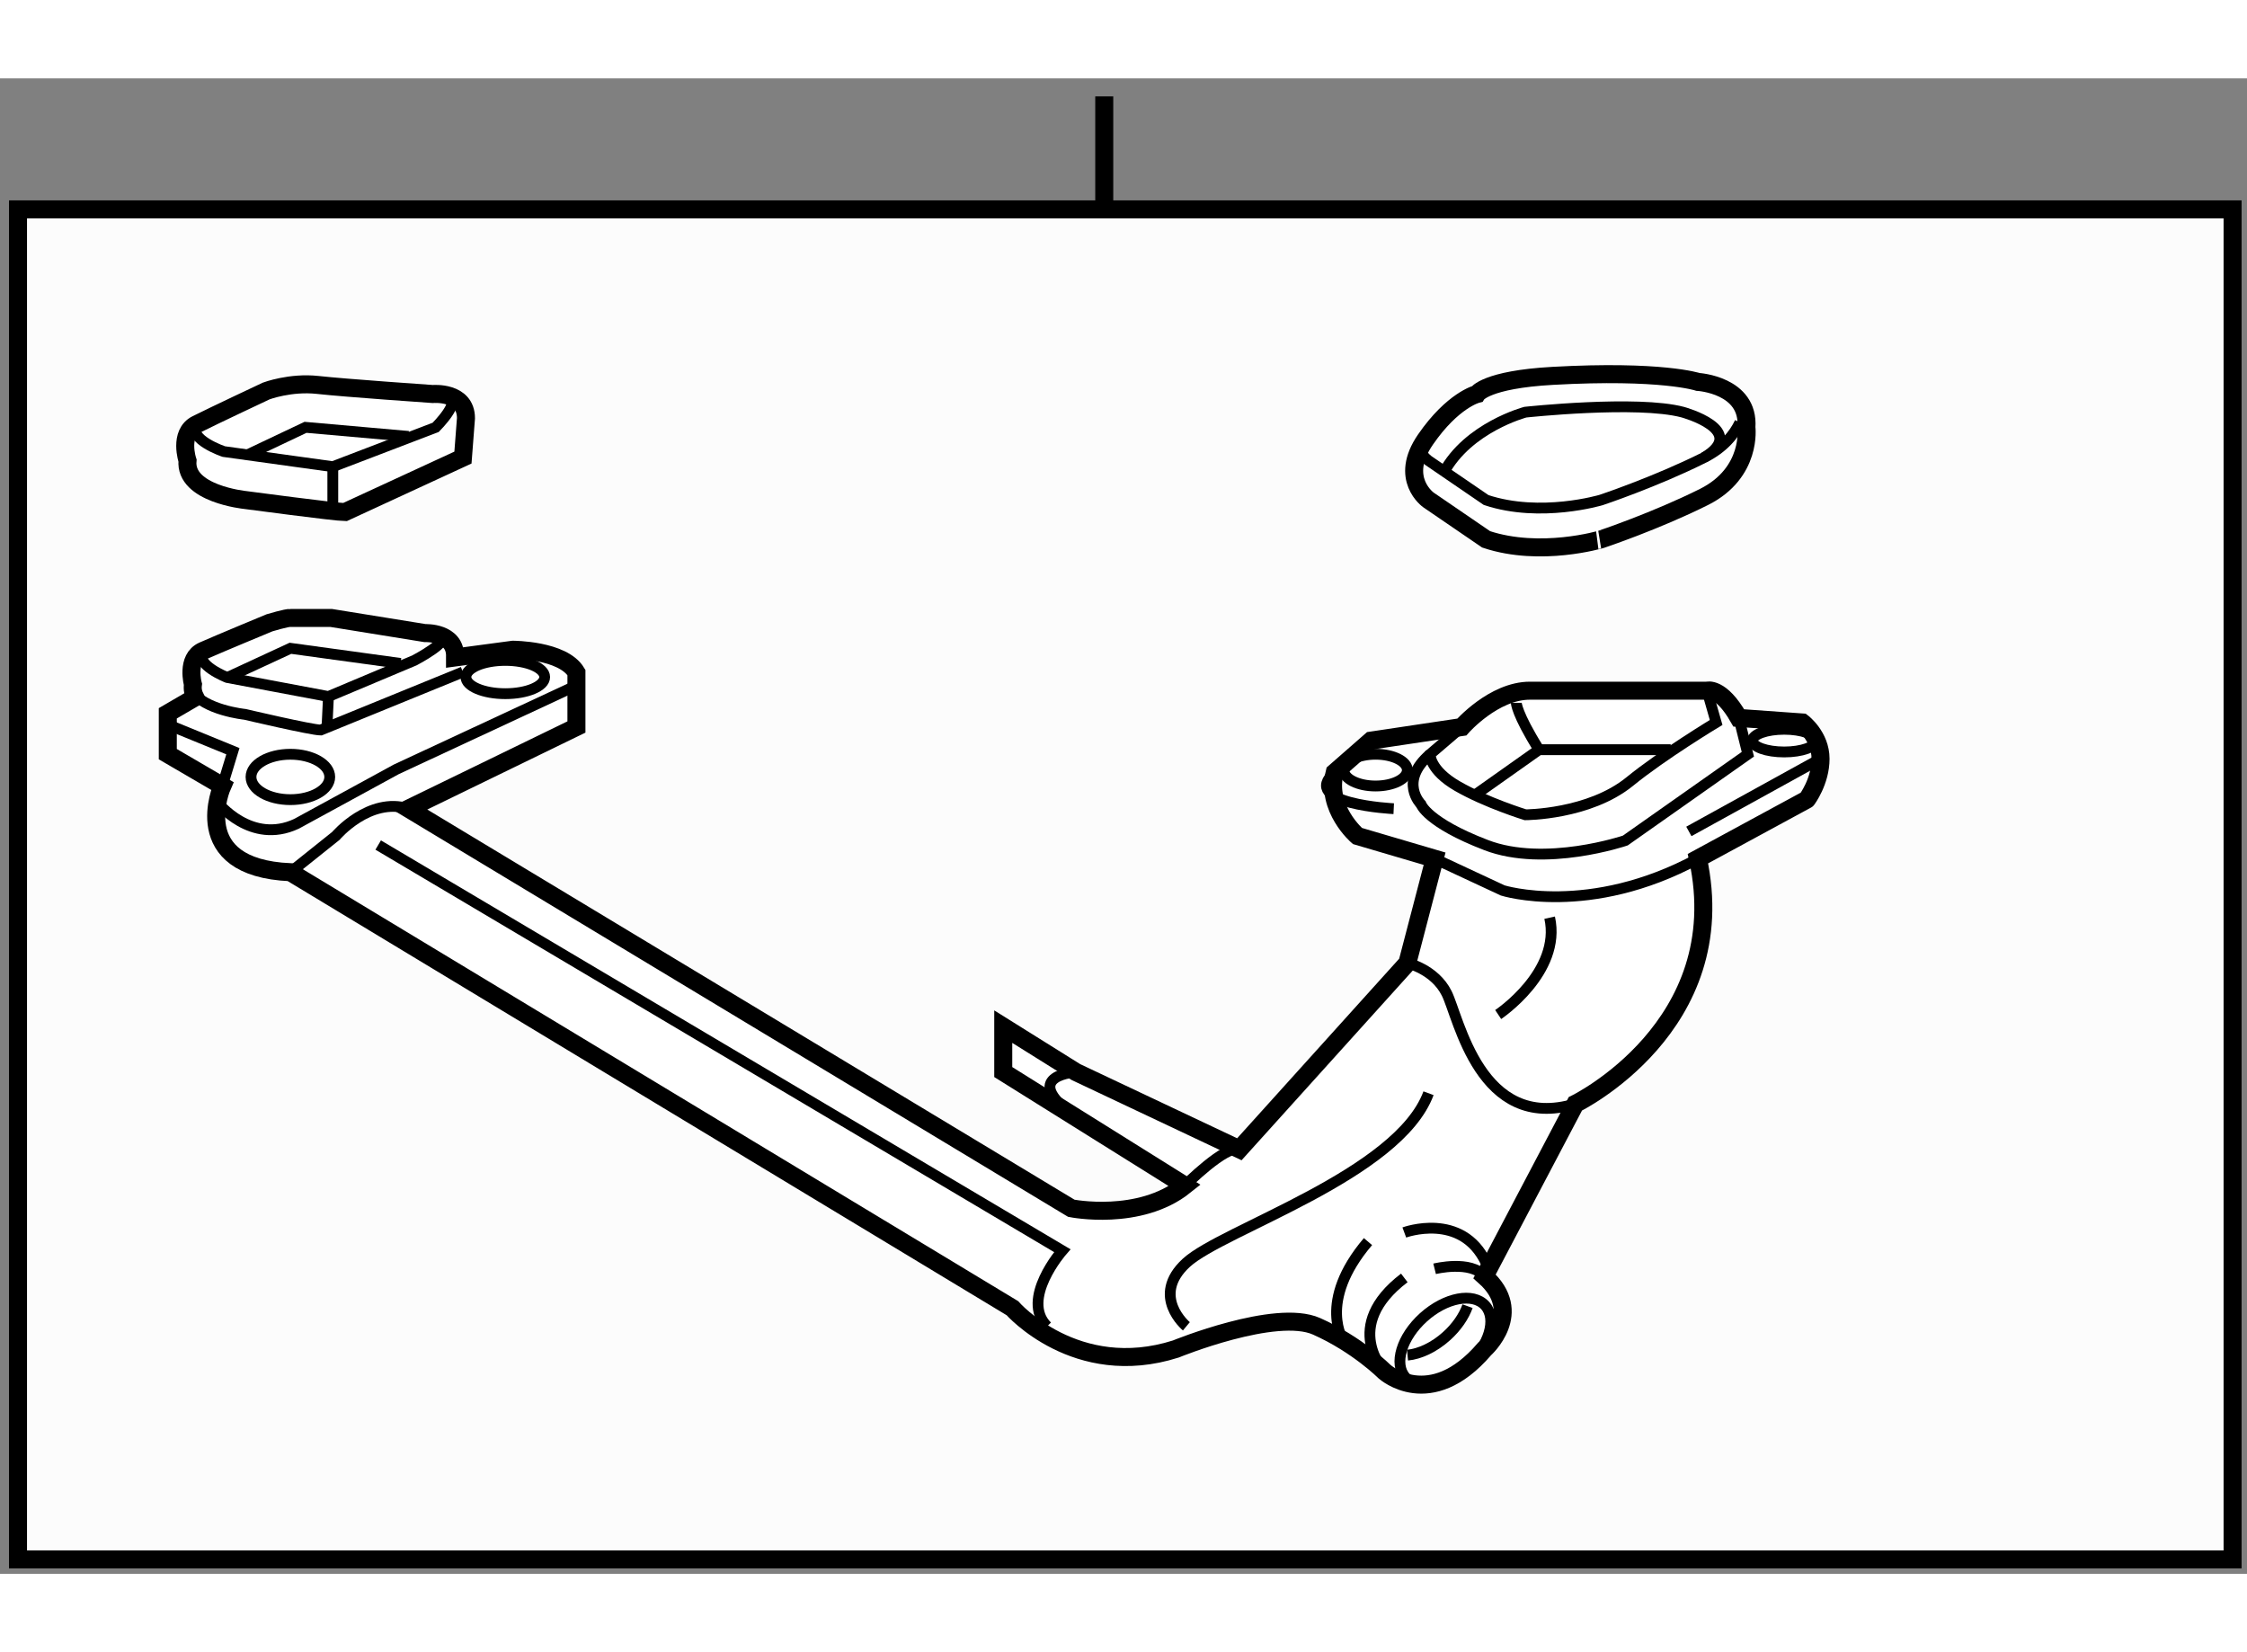 <?xml version="1.0" encoding="utf-8"?>
<!-- Generator: Adobe Illustrator 15.1.0, SVG Export Plug-In . SVG Version: 6.00 Build 0)  -->
<!DOCTYPE svg PUBLIC "-//W3C//DTD SVG 1.1//EN" "http://www.w3.org/Graphics/SVG/1.1/DTD/svg11.dtd">
<svg version="1.1" xmlns="http://www.w3.org/2000/svg" xmlns:xlink="http://www.w3.org/1999/xlink" x="0px" y="0px" width="244.8px"
	 height="180px" viewBox="179.009 130.834 62.385 41.519" enable-background="new 0 0 244.8 180" xml:space="preserve">
	
<rect x="179.009" y="130.834" width="62.385" height="41.519" fill="#808080" stroke="none"/>
	
<g><line fill="none" stroke="#000000" stroke-width="0.5" x1="209.667" y1="131.334" x2="209.667" y2="134.224"></line><rect x="179.509" y="134.471" fill="#FCFCFC" stroke="#000000" stroke-width="0.5" width="61.485" height="37.482"></rect></g><g><path fill="#FFFFFF" stroke="#000000" stroke-width="0.5" d="M229.554,149.725c0-0.63-0.505-1.009-0.505-1.009l-1.765-0.126
			c-0.503-0.883-0.882-0.756-0.882-0.756h-4.917c-1.009,0-1.891,1.009-1.891,1.009l-2.521,0.377l-1.008,0.882
			c-0.253,1.009,0.631,1.766,0.631,1.766l2.143,0.631l-0.757,2.898l-4.664,5.169l-4.538-2.144l-2.017-1.261v1.261l5.042,3.152
			c-1.261,1.009-3.152,0.63-3.152,0.63l-18.404-11.094l4.664-2.268v-1.513c-0.378-0.632-1.764-0.632-1.764-0.632l-1.607,0.215
			v-0.009c0.034-0.706-0.833-0.668-0.833-0.668l-2.603-0.42h-1.134c-0.09-0.013-0.579,0.134-0.579,0.134s-1.364,0.565-1.846,0.778
			c-0.482,0.213-0.281,0.932-0.281,0.932c-0.019,0.136,0.009,0.254,0.062,0.36l-0.76,0.443v1.134l1.513,0.883
			c0,0-1.009,2.27,1.891,2.395l20.044,12.103c0,0,1.765,2.017,4.538,1.134c0,0,2.772-1.134,3.907-0.63
			c1.136,0.505,1.891,1.261,1.891,1.261s1.262,1.134,2.774-0.631c0,0,1.134-1.009,0-2.017l2.521-4.79c0,0,4.412-2.144,3.403-6.807
			l3.024-1.64C229.175,150.858,229.554,150.354,229.554,149.725z"></path><path fill="none" stroke="#000000" stroke-width="0.3" d="M191.861,147.315l-3.948,1.611c-0.254,0-2.103-0.435-2.103-0.435
			s-1.132-0.114-1.49-0.664"></path><path fill="none" stroke="#000000" stroke-width="0.3" d="M218.839,152.498l1.892,0.882c0,0,2.395,0.756,5.42-0.882"></path><path fill="none" stroke="#000000" stroke-width="0.3" d="M219.595,148.843l-0.882,0.755c0,0-0.017,0.437,0.755,0.883
			c0.8,0.462,1.892,0.798,1.892,0.798s1.766,0,2.9-0.925c0.921-0.75,2.395-1.638,2.395-1.638l-0.252-0.882"></path><path fill="none" stroke="#000000" stroke-width="0.3" d="M227.284,148.59l0.252,1.008l-3.403,2.396c0,0-2.227,0.757-3.865,0.126
			c-1.64-0.63-1.808-1.134-1.808-1.134s-0.63-0.632,0.253-1.388"></path><polyline fill="none" stroke="#000000" stroke-width="0.3" points="220.015,150.691 221.738,149.472 225.394,149.472 		"></polyline><path fill="none" stroke="#000000" stroke-width="0.3" d="M221.107,148.17c0,0,0,0.294,0.631,1.302"></path><path fill="none" stroke="#000000" stroke-width="0.3" d="M217.704,151.11c0,0-2.647-0.125-1.639-1.009"></path><line fill="none" stroke="#000000" stroke-width="0.3" x1="225.898" y1="151.741" x2="229.554" y2="149.725"></line><ellipse fill="none" stroke="#000000" stroke-width="0.3" cx="217.2" cy="150.039" rx="0.882" ry="0.441"></ellipse><ellipse fill="none" stroke="#000000" stroke-width="0.3" cx="228.545" cy="149.22" rx="0.882" ry="0.315"></ellipse><ellipse fill="none" stroke="#000000" stroke-width="0.3" cx="193.038" cy="147.455" rx="1.093" ry="0.462"></ellipse><ellipse fill="none" stroke="#000000" stroke-width="0.3" cx="187.071" cy="150.229" rx="1.093" ry="0.63"></ellipse><polyline fill="none" stroke="#000000" stroke-width="0.3" points="185.181,150.48 185.475,149.514 183.625,148.757 		"></polyline><path fill="none" stroke="#000000" stroke-width="0.3" d="M187.071,152.875l1.261-1.008c0,0,0.925-1.092,2.017-0.757"></path><path fill="none" stroke="#000000" stroke-width="0.3" d="M185.056,150.942c0,0,0.923,1.177,2.184,0.588l2.773-1.513l4.875-2.269"></path><path fill="none" stroke="#000000" stroke-width="0.3" d="M189.509,152.119l18.993,11.262c0,0-1.176,1.345-0.421,2.101"></path><ellipse transform="matrix(-0.669 -0.743 0.743 -0.669 242.588 439.741)" fill="none" stroke="#000000" stroke-width="0.3" cx="219.237" cy="165.839" rx="0.904" ry="1.49"></ellipse><path fill="none" stroke="#000000" stroke-width="0.3" d="M218.087,166.281c0.34-0.032,0.736-0.215,1.083-0.527
			c0.283-0.254,0.483-0.552,0.584-0.832"></path><path fill="none" stroke="#000000" stroke-width="0.3" d="M216.317,165.902c0,0-0.757-1.093,0.672-2.773"></path><path fill="none" stroke="#000000" stroke-width="0.3" d="M217.998,162.876c0,0,1.597-0.588,2.27,0.841"></path><path fill="none" stroke="#000000" stroke-width="0.3" d="M211.905,161.574c0,0,1.134-1.135,1.513-1.009"></path><path fill="none" stroke="#000000" stroke-width="0.3" d="M211.947,165.481c0,0-1.009-0.84,0-1.765
			c1.008-0.925,5.883-2.438,6.723-4.706"></path><path fill="none" stroke="#000000" stroke-width="0.3" d="M217.451,166.742c0,0-1.218-1.261,0.547-2.605"></path><path fill="none" stroke="#000000" stroke-width="0.3" d="M218.839,163.885c0,0,1.008-0.252,1.387,0.21"></path><path fill="none" stroke="#000000" stroke-width="0.3" d="M218.082,155.396c0,0,0.757,0.168,1.093,0.841
			c0.336,0.672,0.925,3.865,3.572,3.067"></path><path fill="none" stroke="#000000" stroke-width="0.3" d="M220.604,156.825c0,0,1.765-1.177,1.429-2.689"></path><path fill="none" stroke="#000000" stroke-width="0.3" d="M208.88,158.422c0,0-1.472,0.084-0.21,1.093"></path><path fill="none" stroke="#000000" stroke-width="0.3" d="M191.196,146.333c0.39,0.097-0.68,0.659-0.68,0.659l-2.389,1.004
			l-2.808-0.528c0,0-0.928-0.358-0.673-0.739"></path><polyline fill="none" stroke="#000000" stroke-width="0.3" points="185.32,147.468 187.072,146.657 190.129,147.077 		"></polyline><line fill="none" stroke="#000000" stroke-width="0.3" x1="188.128" y1="147.996" x2="188.083" y2="148.938"></line></g>



	
<g><path fill="#FFFFFF" stroke="#000000" stroke-width="0.5" d="M220.269,143.632l-1.599-1.093c0,0-0.84-0.588-0.082-1.681
			c0.755-1.093,1.427-1.261,1.427-1.261s0.248-0.401,2.102-0.504c3.025-0.169,4.034,0.168,4.034,0.168s1.429,0.084,1.345,1.261
			c0,0,0.168,1.259-1.177,1.933c-1.345,0.672-2.857,1.177-2.857,1.177S221.78,144.136,220.269,143.632z"></path><path fill="none" stroke="#000000" stroke-width="0.3" d="M227.316,140.385c-0.161,0.341-0.457,0.707-0.998,0.978
			c-1.345,0.673-2.857,1.177-2.857,1.177s-1.681,0.504-3.192,0l-1.599-1.093c0,0-0.106-0.074-0.208-0.219"></path><path fill="none" stroke="#000000" stroke-width="0.3" d="M226.318,141.362c1.261-0.758-0.588-1.261-0.588-1.261
			c-1.261-0.336-4.371,0-4.371,0s-1.596,0.421-2.269,1.682"></path></g>



	
<g><path fill="#FFFFFF" stroke="#000000" stroke-width="0.5" d="M188.585,142.875c-0.253,0-2.774-0.336-2.774-0.336
			s-1.681-0.169-1.596-1.093c0,0-0.253-0.756,0.251-1.008c0.504-0.253,1.935-0.925,1.935-0.925s0.672-0.252,1.428-0.168
			c0.757,0.084,3.193,0.252,3.193,0.252s0.924-0.084,0.924,0.672l-0.084,1.093L188.585,142.875z"></path><path fill="none" stroke="#000000" stroke-width="0.3" d="M191.441,139.682c0.42,0.083-0.336,0.841-0.336,0.841l-2.856,1.092
			l-3.025-0.42c0,0-1.009-0.336-0.758-0.756"></path><polyline fill="none" stroke="#000000" stroke-width="0.3" points="185.896,141.278 187.491,140.522 190.349,140.774 		"></polyline><line fill="none" stroke="#000000" stroke-width="0.3" x1="188.249" y1="141.614" x2="188.249" y2="142.623"></line></g>


</svg>